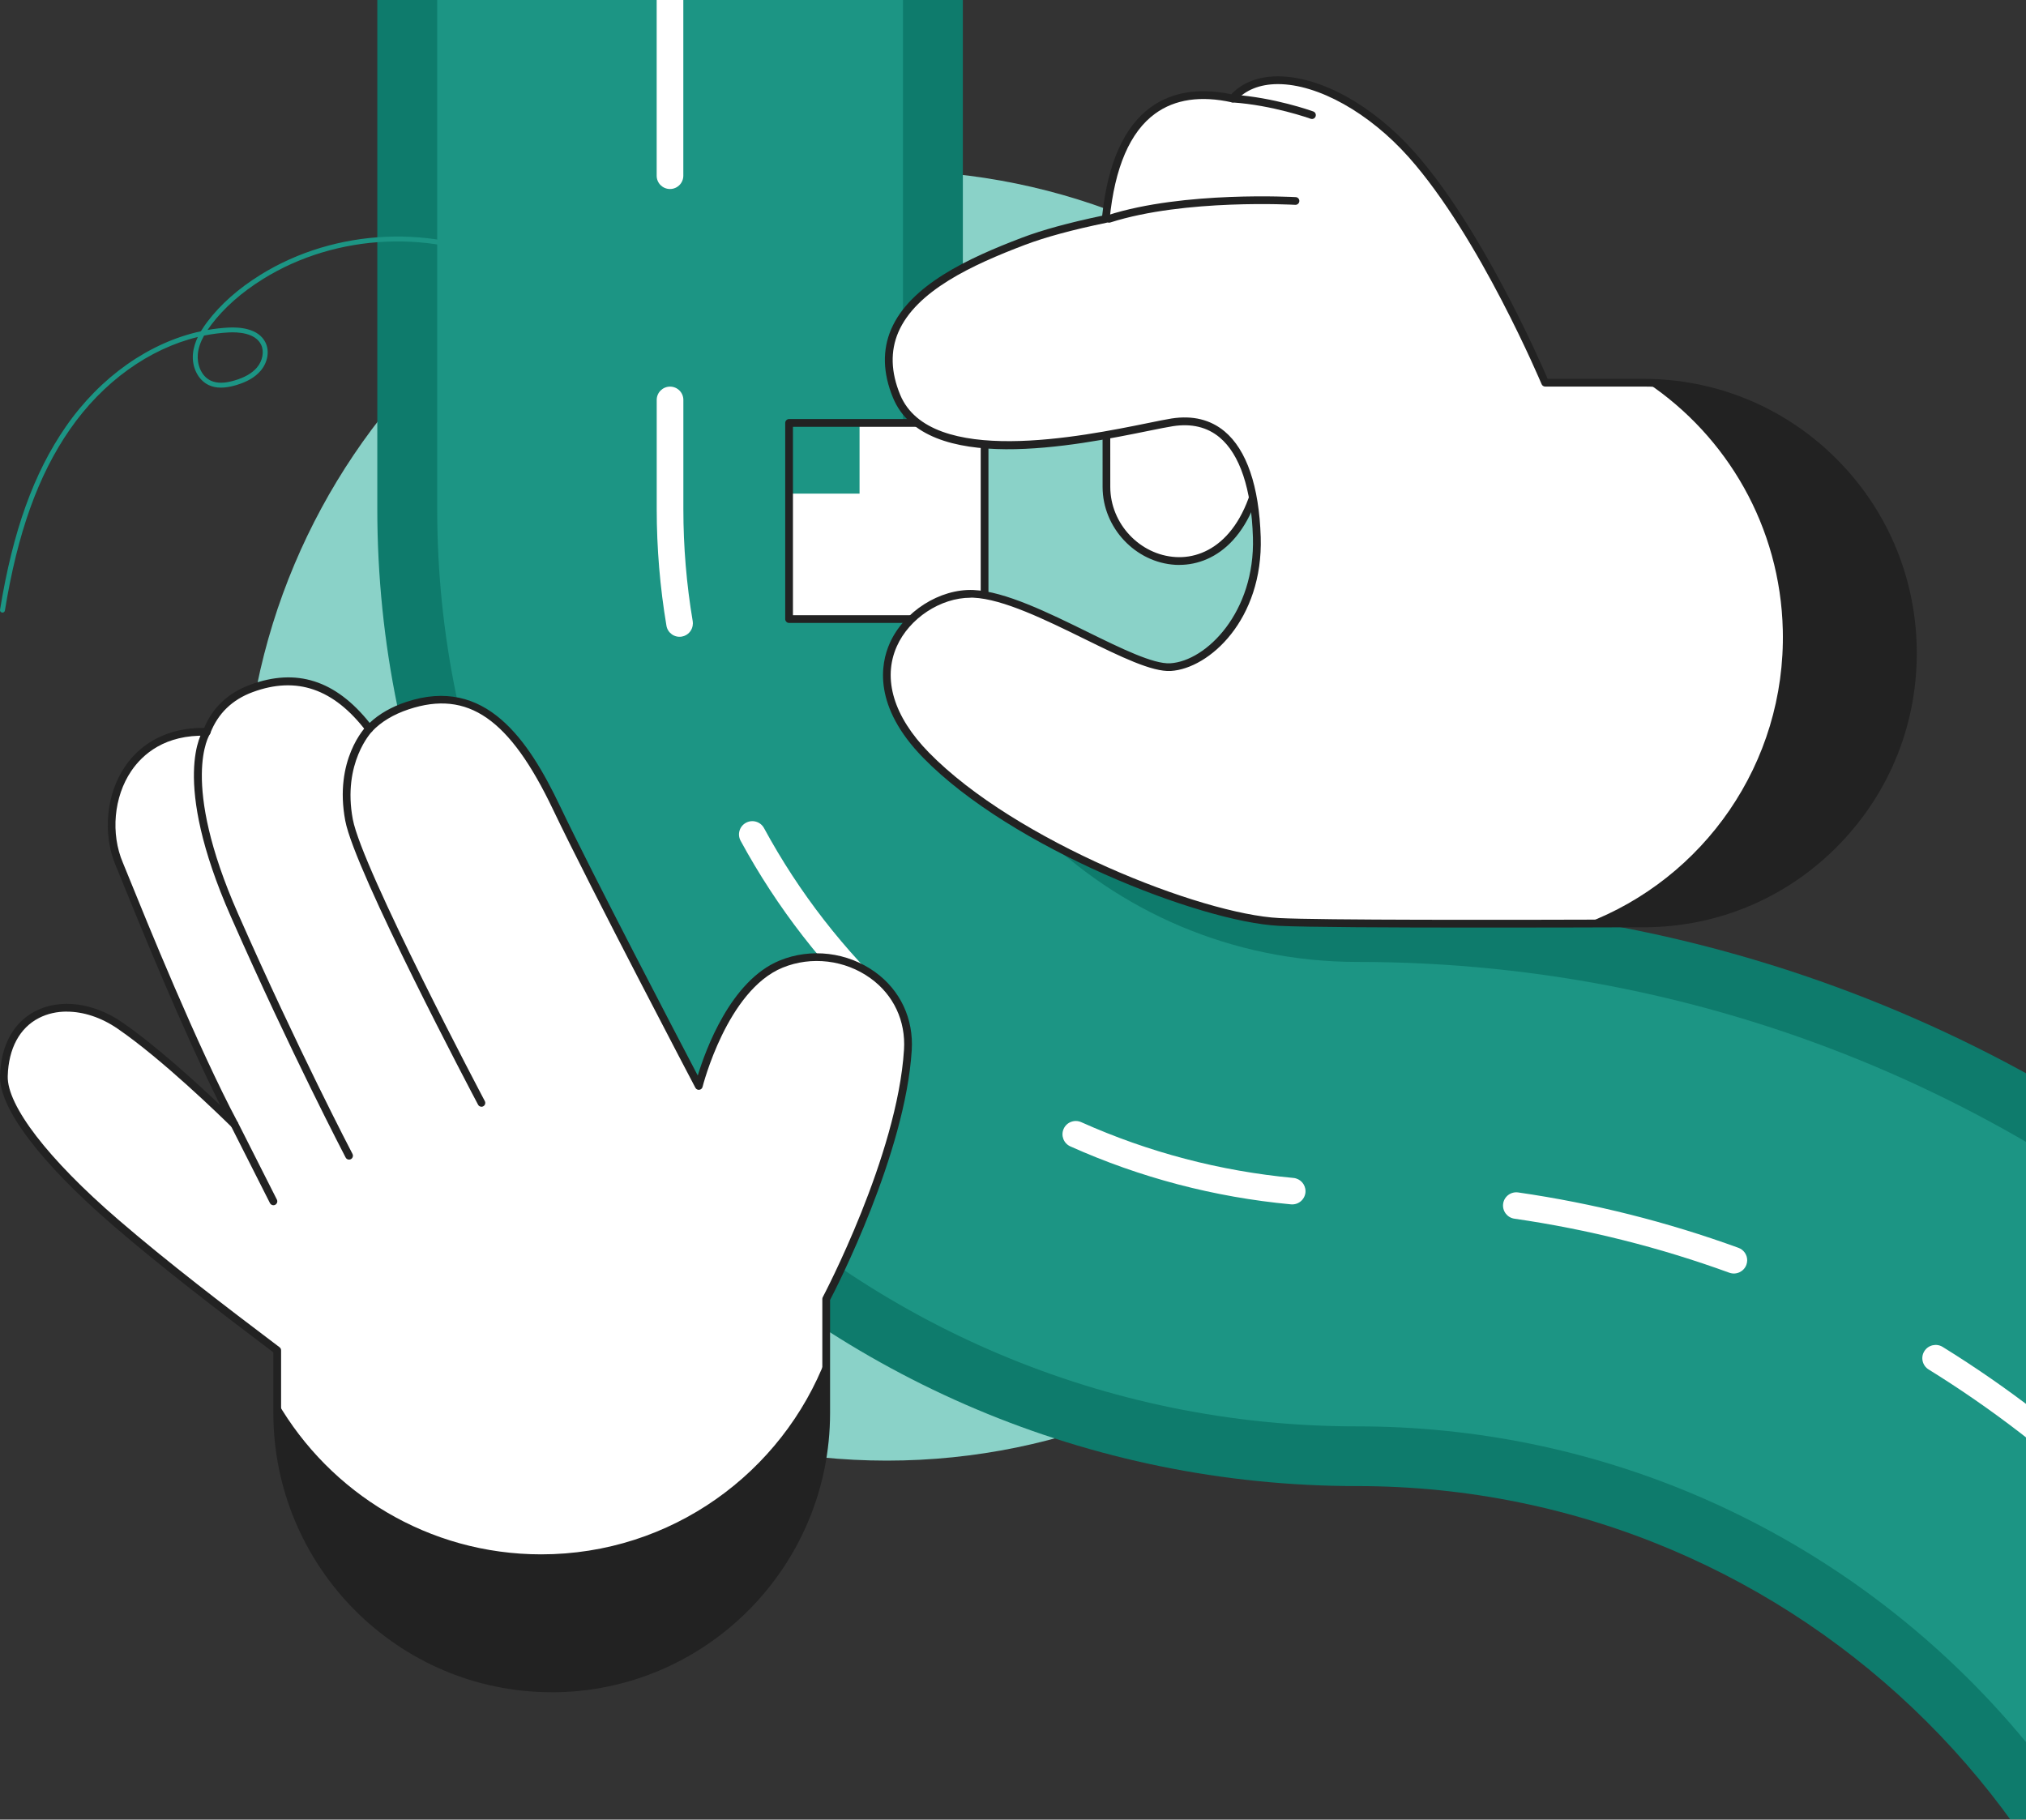 <svg width="334" height="300" viewBox="0 0 334 300" fill="none" xmlns="http://www.w3.org/2000/svg">
<rect x="0" y="0" width="334" height="300" fill="#333333" stroke="none"/>
<g clip-path="url(#clip0_2224_28146)">
<path d="M279.637 198.815C284.182 190.645 281.266 180.326 273.123 175.765C264.981 171.205 254.695 174.131 250.15 182.301C245.605 190.471 248.521 200.79 256.664 205.351C264.806 209.911 275.092 206.985 279.637 198.815Z" fill="#8AD2C8"/>
<path d="M146.204 240.814C204.746 240.814 252.204 193.198 252.204 134.462C252.204 75.725 204.746 28.11 146.204 28.11C87.662 28.11 40.204 75.725 40.204 134.462C40.204 193.198 87.662 240.814 146.204 240.814Z" fill="#8AD2C8"/>
<g clip-path="url(#clip1_2224_28146)">
<mask id="mask0_2224_28146" style="mask-type:alpha" maskUnits="userSpaceOnUse" x="12" y="-31" width="323" height="346">
<rect x="12.599" y="314.569" width="345.569" height="322.402" transform="rotate(-90 12.599 314.569)" fill="#D9D9D9"/>
</mask>
<g mask="url(#mask0_2224_28146)">
<mask id="mask1_2224_28146" style="mask-type:luminance" maskUnits="userSpaceOnUse" x="-446" y="-1047" width="1098" height="1642">
<path d="M-445.481 -1046.28L-445.48 594.507L651.578 594.507L651.578 -1046.28L-445.481 -1046.28Z" fill="white"/>
</mask>
<g mask="url(#mask1_2224_28146)">
<mask id="mask2_2224_28146" style="mask-type:luminance" maskUnits="userSpaceOnUse" x="281" y="232" width="439" height="438">
<path d="M719.376 451.196C719.376 330.685 621.397 232.992 500.533 232.992C379.669 232.992 281.689 330.685 281.689 451.196C281.689 571.707 379.669 669.401 500.533 669.401C621.397 669.4 719.376 571.707 719.376 451.196Z" fill="white"/>
</mask>
<g mask="url(#mask2_2224_28146)">
<path d="M281.609 235.209C282.052 234.767 282.778 234.767 283.221 235.209C283.664 235.651 283.664 236.374 283.221 236.816C282.778 237.258 282.052 237.258 281.609 236.816C281.166 236.374 281.166 235.651 281.609 235.209Z" fill="#1C9584"/>
<path d="M293.343 231.311C293.787 230.869 294.512 230.869 294.955 231.311C295.398 231.753 295.398 232.476 294.955 232.918C294.512 233.36 293.787 233.36 293.343 232.918C292.9 232.476 292.9 231.753 293.343 231.311Z" fill="#1C9584"/>
<path d="M281.609 235.209C282.053 234.767 282.778 234.767 283.221 235.209C283.665 235.651 283.665 236.374 283.221 236.816C282.778 237.258 282.053 237.258 281.609 236.816C281.166 236.374 281.166 235.651 281.609 235.209Z" fill="#1C9584"/>
<path d="M281.609 266.417C282.052 265.975 282.778 265.975 283.221 266.417C283.664 266.859 283.664 267.582 283.221 268.024C282.778 268.466 282.052 268.466 281.609 268.024C281.166 267.582 281.166 266.859 281.609 266.417Z" fill="#1C9584"/>
<path d="M289.434 243.011C289.877 242.569 290.603 242.569 291.046 243.011C291.489 243.453 291.489 244.176 291.046 244.618C290.603 245.06 289.877 245.06 289.434 244.618C288.991 244.176 288.991 243.453 289.434 243.011Z" fill="#1C9584"/>
<path d="M297.252 250.813C297.696 250.371 298.421 250.371 298.864 250.813C299.308 251.255 299.308 251.978 298.864 252.42C298.421 252.862 297.696 252.862 297.252 252.42C296.809 251.978 296.809 251.255 297.252 250.813Z" fill="#1C9584"/>
<path d="M285.519 254.711C285.962 254.269 286.687 254.269 287.131 254.711C287.574 255.153 287.574 255.876 287.131 256.318C286.687 256.76 285.962 256.76 285.519 256.318C285.075 255.876 285.075 255.153 285.519 254.711Z" fill="#1C9584"/>
<path d="M293.343 262.513C293.787 262.071 294.512 262.071 294.955 262.513C295.398 262.955 295.398 263.678 294.955 264.12C294.512 264.562 293.787 264.562 293.343 264.12C292.9 263.678 292.9 262.955 293.343 262.513Z" fill="#1C9584"/>
<path d="M281.609 266.417C282.053 265.975 282.778 265.975 283.221 266.417C283.665 266.859 283.665 267.582 283.221 268.024C282.778 268.466 282.053 268.466 281.609 268.024C281.166 267.582 281.166 266.859 281.609 266.417Z" fill="#1C9584"/>
<path d="M312.902 235.209C313.346 234.767 314.071 234.767 314.514 235.209C314.958 235.651 314.958 236.374 314.514 236.816C314.071 237.258 313.346 237.258 312.902 236.816C312.459 236.374 312.459 235.651 312.902 235.209Z" fill="#1C9584"/>
<path d="M293.343 231.311C293.787 230.869 294.512 230.869 294.955 231.311C295.398 231.753 295.398 232.476 294.955 232.918C294.512 233.36 293.787 233.36 293.343 232.918C292.9 232.476 292.9 231.753 293.343 231.311Z" fill="#1C9584"/>
<path d="M301.168 239.113C301.611 238.671 302.337 238.671 302.78 239.113C303.223 239.555 303.223 240.278 302.78 240.72C302.337 241.162 301.611 241.162 301.168 240.72C300.725 240.278 300.725 239.555 301.168 239.113Z" fill="#1C9584"/>
<path d="M308.993 246.915C309.436 246.473 310.162 246.473 310.605 246.915C311.048 247.357 311.048 248.081 310.605 248.523C310.162 248.965 309.436 248.965 308.993 248.523C308.55 248.081 308.55 247.357 308.993 246.915Z" fill="#1C9584"/>
<path d="M289.434 243.011C289.877 242.569 290.603 242.569 291.046 243.011C291.489 243.453 291.489 244.176 291.046 244.618C290.603 245.06 289.877 245.06 289.434 244.618C288.991 244.176 288.991 243.453 289.434 243.011Z" fill="#1C9584"/>
<path d="M297.252 250.813C297.696 250.371 298.421 250.371 298.864 250.813C299.308 251.255 299.308 251.978 298.864 252.42C298.421 252.862 297.696 252.862 297.252 252.42C296.809 251.978 296.809 251.255 297.252 250.813Z" fill="#1C9584"/>
<path d="M324.636 231.311C325.079 230.869 325.805 230.869 326.248 231.311C326.692 231.753 326.692 232.476 326.248 232.918C325.805 233.36 325.079 233.36 324.636 232.918C324.193 232.476 324.193 231.753 324.636 231.311Z" fill="#1C9584"/>
<path d="M312.902 235.209C313.346 234.767 314.071 234.767 314.514 235.209C314.958 235.651 314.958 236.374 314.514 236.816C314.071 237.258 313.346 237.258 312.902 236.816C312.459 236.374 312.459 235.651 312.902 235.209Z" fill="#1C9584"/>
<path d="M281.609 297.619C282.052 297.177 282.778 297.177 283.221 297.619C283.664 298.061 283.664 298.784 283.221 299.226C282.778 299.668 282.052 299.668 281.609 299.226C281.166 298.784 281.166 298.061 281.609 297.619Z" fill="#1C9584"/>
<path d="M289.434 274.219C289.877 273.777 290.603 273.777 291.046 274.219C291.489 274.661 291.489 275.385 291.046 275.827C290.603 276.269 289.877 276.269 289.434 275.827C288.991 275.385 288.991 274.661 289.434 274.219Z" fill="#1C9584"/>
<path d="M297.252 282.015C297.696 281.573 298.421 281.573 298.864 282.015C299.308 282.457 299.308 283.18 298.864 283.622C298.421 284.064 297.696 284.064 297.252 283.622C296.809 283.18 296.809 282.457 297.252 282.015Z" fill="#1C9584"/>
<path d="M285.519 285.919C285.962 285.477 286.687 285.477 287.131 285.919C287.574 286.361 287.574 287.084 287.131 287.526C286.687 287.968 285.962 287.968 285.519 287.526C285.075 287.084 285.075 286.361 285.519 285.919Z" fill="#1C9584"/>
<path d="M293.343 293.721C293.787 293.279 294.512 293.279 294.955 293.721C295.398 294.163 295.398 294.886 294.955 295.328C294.512 295.77 293.787 295.77 293.343 295.328C292.9 294.886 292.9 294.163 293.343 293.721Z" fill="#1C9584"/>
<path d="M281.609 297.619C282.053 297.177 282.778 297.177 283.221 297.619C283.665 298.061 283.665 298.784 283.221 299.226C282.778 299.668 282.053 299.668 281.609 299.226C281.166 298.784 281.166 298.061 281.609 297.619Z" fill="#1C9584"/>
<path d="M305.077 258.615C305.52 258.173 306.246 258.173 306.689 258.615C307.132 259.057 307.132 259.78 306.689 260.222C306.246 260.664 305.52 260.664 305.077 260.222C304.634 259.78 304.634 259.057 305.077 258.615Z" fill="#1C9584"/>
<path d="M312.902 266.417C313.346 265.975 314.071 265.975 314.514 266.417C314.958 266.859 314.958 267.582 314.514 268.024C314.071 268.466 313.346 268.466 312.902 268.024C312.459 267.582 312.459 266.859 312.902 266.417Z" fill="#1C9584"/>
<path d="M293.343 262.513C293.787 262.071 294.512 262.071 294.955 262.513C295.398 262.955 295.398 263.678 294.955 264.12C294.512 264.562 293.787 264.562 293.343 264.12C292.9 263.678 292.9 262.955 293.343 262.513Z" fill="#1C9584"/>
<path d="M301.168 270.315C301.611 269.873 302.337 269.873 302.78 270.315C303.223 270.757 303.223 271.48 302.78 271.922C302.337 272.364 301.611 272.364 301.168 271.922C300.725 271.48 300.725 270.757 301.168 270.315Z" fill="#1C9584"/>
<path d="M308.993 278.117C309.436 277.675 310.162 277.675 310.605 278.117C311.048 278.559 311.048 279.282 310.605 279.724C310.162 280.166 309.436 280.166 308.993 279.724C308.55 279.282 308.55 278.559 308.993 278.117Z" fill="#1C9584"/>
<path d="M289.434 274.219C289.877 273.777 290.603 273.777 291.046 274.219C291.489 274.661 291.489 275.385 291.046 275.827C290.603 276.269 289.877 276.269 289.434 275.827C288.991 275.385 288.991 274.661 289.434 274.219Z" fill="#1C9584"/>
<path d="M297.252 282.015C297.696 281.573 298.421 281.573 298.864 282.015C299.308 282.457 299.308 283.18 298.864 283.622C298.421 284.064 297.696 284.064 297.252 283.622C296.809 283.18 296.809 282.457 297.252 282.015Z" fill="#1C9584"/>
<path d="M320.727 243.011C321.17 242.569 321.896 242.569 322.339 243.011C322.782 243.453 322.782 244.176 322.339 244.618C321.896 245.06 321.17 245.06 320.727 244.618C320.284 244.176 320.284 243.453 320.727 243.011Z" fill="#1C9584"/>
<path d="M328.552 250.813C328.996 250.371 329.721 250.371 330.164 250.813C330.608 251.255 330.608 251.978 330.164 252.42C329.721 252.862 328.996 252.862 328.552 252.42C328.109 251.978 328.109 251.255 328.552 250.813Z" fill="#1C9584"/>
<path d="M308.993 246.915C309.436 246.473 310.162 246.473 310.605 246.915C311.048 247.357 311.048 248.081 310.605 248.523C310.162 248.965 309.436 248.965 308.993 248.523C308.55 248.081 308.55 247.357 308.993 246.915Z" fill="#1C9584"/>
<path d="M316.818 254.711C317.261 254.269 317.987 254.269 318.43 254.711C318.873 255.153 318.873 255.876 318.43 256.318C317.987 256.76 317.261 256.76 316.818 256.318C316.375 255.876 316.375 255.153 316.818 254.711Z" fill="#1C9584"/>
<path d="M324.636 262.513C325.079 262.071 325.805 262.071 326.248 262.513C326.692 262.955 326.692 263.678 326.248 264.12C325.805 264.562 325.079 264.562 324.636 264.12C324.193 263.678 324.193 262.955 324.636 262.513Z" fill="#1C9584"/>
<path d="M305.077 258.615C305.52 258.173 306.246 258.173 306.689 258.615C307.132 259.057 307.132 259.78 306.689 260.222C306.246 260.664 305.52 260.664 305.077 260.222C304.634 259.78 304.634 259.057 305.077 258.615Z" fill="#1C9584"/>
<path d="M312.902 266.417C313.346 265.975 314.071 265.975 314.514 266.417C314.958 266.859 314.958 267.582 314.514 268.024C314.071 268.466 313.346 268.466 312.902 268.024C312.459 267.582 312.459 266.859 312.902 266.417Z" fill="#1C9584"/>
<path d="M324.636 231.311C325.079 230.869 325.805 230.869 326.248 231.311C326.692 231.753 326.692 232.476 326.248 232.918C325.805 233.36 325.079 233.36 324.636 232.918C324.193 232.476 324.193 231.753 324.636 231.311Z" fill="#1C9584"/>
<path d="M332.461 239.113C332.905 238.671 333.63 238.671 334.073 239.113C334.517 239.555 334.517 240.278 334.073 240.72C333.63 241.162 332.905 241.162 332.461 240.72C332.018 240.278 332.018 239.555 332.461 239.113Z" fill="#1C9584"/>
<path d="M320.727 243.011C321.17 242.569 321.896 242.569 322.339 243.011C322.782 243.453 322.782 244.176 322.339 244.618C321.896 245.06 321.17 245.06 320.727 244.618C320.284 244.176 320.284 243.453 320.727 243.011Z" fill="#1C9584"/>
<path d="M328.552 250.813C328.996 250.371 329.721 250.371 330.164 250.813C330.608 251.255 330.608 251.978 330.164 252.42C329.721 252.862 328.996 252.862 328.552 252.42C328.109 251.978 328.109 251.255 328.552 250.813Z" fill="#1C9584"/>
<path d="M305.077 289.817C305.52 289.375 306.246 289.375 306.689 289.817C307.132 290.259 307.132 290.982 306.689 291.424C306.246 291.866 305.52 291.866 305.077 291.424C304.634 290.982 304.634 290.259 305.077 289.817Z" fill="#1C9584"/>
<path d="M312.902 297.619C313.346 297.177 314.071 297.177 314.514 297.619C314.958 298.061 314.958 298.784 314.514 299.226C314.071 299.668 313.346 299.668 312.902 299.226C312.459 298.784 312.459 298.061 312.902 297.619Z" fill="#1C9584"/>
<path d="M293.343 293.721C293.787 293.279 294.512 293.279 294.955 293.721C295.398 294.163 295.398 294.886 294.955 295.328C294.512 295.77 293.787 295.77 293.343 295.328C292.9 294.886 292.9 294.163 293.343 293.721Z" fill="#1C9584"/>
<path d="M320.727 274.219C321.17 273.777 321.896 273.777 322.339 274.219C322.782 274.661 322.782 275.385 322.339 275.827C321.896 276.269 321.17 276.269 320.727 275.827C320.284 275.385 320.284 274.661 320.727 274.219Z" fill="#1C9584"/>
<path d="M328.552 282.015C328.996 281.573 329.721 281.573 330.164 282.015C330.608 282.457 330.608 283.18 330.164 283.622C329.721 284.064 328.996 284.064 328.552 283.622C328.109 283.18 328.109 282.457 328.552 282.015Z" fill="#1C9584"/>
<path d="M308.993 278.117C309.436 277.675 310.162 277.675 310.605 278.117C311.048 278.559 311.048 279.282 310.605 279.724C310.162 280.166 309.436 280.166 308.993 279.724C308.55 279.282 308.55 278.559 308.993 278.117Z" fill="#1C9584"/>
<path d="M316.818 285.919C317.261 285.477 317.987 285.477 318.43 285.919C318.873 286.361 318.873 287.084 318.43 287.526C317.987 287.968 317.261 287.968 316.818 287.526C316.375 287.084 316.375 286.361 316.818 285.919Z" fill="#1C9584"/>
<path d="M324.636 293.721C325.079 293.279 325.805 293.279 326.248 293.721C326.692 294.163 326.692 294.886 326.248 295.328C325.805 295.77 325.079 295.77 324.636 295.328C324.193 294.886 324.193 294.163 324.636 293.721Z" fill="#1C9584"/>
<path d="M305.077 289.817C305.52 289.375 306.246 289.375 306.689 289.817C307.132 290.259 307.132 290.982 306.689 291.424C306.246 291.866 305.52 291.866 305.077 291.424C304.634 290.982 304.634 290.259 305.077 289.817Z" fill="#1C9584"/>
<path d="M312.902 297.619C313.346 297.177 314.071 297.177 314.514 297.619C314.958 298.061 314.958 298.784 314.514 299.226C314.071 299.668 313.346 299.668 312.902 299.226C312.459 298.784 312.459 298.061 312.902 297.619Z" fill="#1C9584"/>
<path d="M324.636 262.513C325.079 262.071 325.805 262.071 326.248 262.513C326.692 262.955 326.692 263.678 326.248 264.12C325.805 264.562 325.079 264.562 324.636 264.12C324.193 263.678 324.193 262.955 324.636 262.513Z" fill="#1C9584"/>
<path d="M332.461 270.315C332.905 269.873 333.63 269.873 334.073 270.315C334.517 270.757 334.517 271.48 334.073 271.922C333.63 272.364 332.905 272.364 332.461 271.922C332.018 271.48 332.018 270.757 332.461 270.315Z" fill="#1C9584"/>
<path d="M320.727 274.219C321.17 273.777 321.896 273.777 322.339 274.219C322.782 274.661 322.782 275.385 322.339 275.827C321.896 276.269 321.17 276.269 320.727 275.827C320.284 275.385 320.284 274.661 320.727 274.219Z" fill="#1C9584"/>
<path d="M328.552 282.015C328.996 281.573 329.721 281.573 330.164 282.015C330.608 282.457 330.608 283.18 330.164 283.622C329.721 284.064 328.996 284.064 328.552 283.622C328.109 283.18 328.109 282.457 328.552 282.015Z" fill="#1C9584"/>
<path d="M324.636 293.721C325.079 293.279 325.805 293.279 326.248 293.721C326.692 294.163 326.692 294.886 326.248 295.328C325.805 295.77 325.079 295.77 324.636 295.328C324.193 294.886 324.193 294.163 324.636 293.721Z" fill="#1C9584"/>
</g>
<path d="M545.709 -643.89C545.709 -527.12 450.433 -432.122 333.32 -432.122L-53.917 -432.122C-122.837 -432.122 -178.908 -376.215 -178.908 -307.496C-178.908 -238.777 -122.837 -182.87 -53.917 -182.87L-2.823 -182.87C86.26 -182.87 158.733 -110.608 158.733 -21.785L158.733 83.922C158.733 119.664 187.897 148.749 223.751 148.749C350.206 148.749 453.093 251.329 453.093 377.421L453.093 729.895L356.554 729.895L356.554 377.421C356.554 304.41 296.983 245.013 223.758 245.013C134.674 245.013 62.201 172.752 62.201 83.928L62.201 -21.778C62.201 -57.521 33.037 -86.606 -2.817 -86.606L-53.91 -86.606C-176.067 -86.606 -275.441 -185.696 -275.441 -307.489C-275.441 -429.282 -176.06 -528.379 -53.91 -528.379L333.327 -528.379C397.21 -528.379 449.177 -580.194 449.177 -643.89C449.177 -707.586 397.21 -759.401 333.327 -759.401L157.115 -759.401C68.031 -759.401 -4.442 -831.663 -4.442 -920.486L-4.442 -1229.47L92.097 -1229.47L92.097 -920.486C92.097 -884.744 121.261 -855.658 157.115 -855.658L333.327 -855.658C450.44 -855.658 545.716 -760.66 545.716 -643.89L545.709 -643.89Z" fill="#0E7B6C"/>
<path d="M535.836 -643.89C535.836 -532.551 444.986 -441.966 333.321 -441.966L-53.917 -441.966C-128.285 -441.966 -188.782 -381.639 -188.782 -307.496C-188.782 -233.352 -128.285 -173.025 -53.917 -173.025L-2.823 -173.025C80.813 -173.025 148.86 -105.177 148.86 -21.785L148.86 83.922C148.86 125.095 182.457 158.594 223.751 158.594C344.766 158.594 443.219 256.76 443.219 377.421L443.219 729.895L366.427 729.895L366.427 377.421C366.427 298.985 302.424 235.169 223.758 235.169C140.121 235.169 72.075 167.32 72.075 83.928L72.075 -21.778C72.075 -62.952 38.478 -96.451 -2.817 -96.451L-53.91 -96.451C-170.62 -96.451 -265.567 -191.121 -265.567 -307.489C-265.567 -423.858 -170.62 -518.534 -53.91 -518.534L333.327 -518.534C402.65 -518.534 459.05 -574.77 459.05 -643.89C459.05 -713.011 402.65 -769.246 333.327 -769.246L157.115 -769.246C73.478 -769.246 5.431 -837.094 5.431 -920.486L5.431 -1229.47L82.223 -1229.47L82.224 -920.486C82.224 -879.313 115.82 -845.814 157.115 -845.814L333.327 -845.814C444.992 -845.814 535.843 -755.229 535.843 -643.89L535.836 -643.89Z" fill="#1C9584"/>
<path d="M499.129 -656.775C499.129 -655.643 498.256 -654.686 497.107 -654.599C495.898 -654.505 494.844 -655.402 494.75 -656.608C493.803 -668.75 491.472 -680.764 487.831 -692.323C487.469 -693.475 488.107 -694.701 489.269 -695.069C490.424 -695.431 491.66 -694.788 492.023 -693.636C495.764 -681.762 498.155 -669.419 499.129 -656.956C499.129 -656.896 499.129 -656.842 499.129 -656.782L499.129 -656.775ZM497.886 -619.934C497.886 -619.827 497.88 -619.72 497.866 -619.613C496.046 -607.257 492.815 -595.102 488.261 -583.496C487.818 -582.371 486.548 -581.815 485.42 -582.257C484.292 -582.699 483.728 -583.965 484.178 -585.09C488.611 -596.388 491.754 -608.215 493.527 -620.249C493.702 -621.441 494.817 -622.272 496.019 -622.098C497.114 -621.937 497.893 -621.006 497.893 -619.934L497.886 -619.934ZM477.105 -726.679C477.105 -725.929 476.715 -725.199 476.023 -724.791C474.976 -724.181 473.632 -724.53 473.021 -725.568C466.855 -736.028 459.487 -745.82 451.111 -754.666C450.278 -755.544 450.319 -756.93 451.198 -757.761C452.078 -758.591 453.469 -758.551 454.302 -757.673C462.899 -748.585 470.469 -738.533 476.802 -727.791C477.004 -727.443 477.105 -727.061 477.105 -726.686L477.105 -726.679ZM471.134 -551.711C471.134 -551.289 471.013 -550.854 470.751 -550.479C463.698 -540.186 455.47 -530.669 446.282 -522.184C445.389 -521.36 444.005 -521.414 443.179 -522.305C442.353 -523.189 442.406 -524.575 443.3 -525.399C452.246 -533.656 460.259 -542.925 467.124 -552.95C467.809 -553.948 469.172 -554.203 470.173 -553.526C470.798 -553.104 471.127 -552.415 471.127 -551.718L471.134 -551.711ZM426.676 -779.981C426.676 -779.566 426.555 -779.138 426.306 -778.769C425.635 -777.765 424.271 -777.497 423.264 -778.167C413.128 -784.931 402.227 -790.543 390.862 -794.856C389.727 -795.284 389.163 -796.55 389.593 -797.675C390.023 -798.807 391.292 -799.369 392.421 -798.941C404.094 -794.514 415.291 -788.748 425.702 -781.803C426.333 -781.381 426.676 -780.691 426.676 -779.981ZM417.205 -501.932C417.205 -501.175 416.809 -500.439 416.104 -500.037C405.236 -493.809 393.663 -488.812 381.701 -485.189C380.539 -484.841 379.316 -485.491 378.96 -486.649C378.611 -487.808 379.263 -489.027 380.425 -489.382C392.071 -492.904 403.335 -497.766 413.914 -503.834C414.962 -504.437 416.305 -504.075 416.91 -503.03C417.111 -502.689 417.205 -502.314 417.205 -501.939L417.205 -501.932ZM407.009 377.421L407.009 378.68C407.009 379.886 406.029 380.87 404.813 380.87C403.597 380.87 402.617 379.892 402.617 378.68L402.617 377.421C402.617 365.634 401.455 353.848 399.171 342.396C398.943 341.21 399.708 340.058 400.897 339.824C402.086 339.589 403.241 340.36 403.476 341.545C405.821 353.285 407.009 365.353 407.009 377.428L407.009 377.421ZM407.009 415.641L407.009 452.603C407.009 453.808 406.029 454.793 404.813 454.793C403.597 454.793 402.617 453.815 402.617 452.603L402.617 415.641C402.617 414.436 403.597 413.452 404.813 413.452C406.029 413.452 407.009 414.429 407.009 415.641ZM407.009 489.557L407.009 526.518C407.009 527.724 406.029 528.708 404.813 528.708C403.597 528.708 402.617 527.73 402.617 526.518L402.617 489.557C402.617 488.352 403.597 487.367 404.813 487.367C406.029 487.367 407.009 488.345 407.009 489.557ZM407.009 563.473L407.009 600.427C407.009 601.633 406.029 602.617 404.813 602.617C403.597 602.617 402.617 601.639 402.617 600.427L402.617 563.473C402.617 562.267 403.597 561.283 404.813 561.283C406.029 561.283 407.009 562.261 407.009 563.473ZM407.009 637.388L407.009 674.35C407.009 675.555 406.029 676.54 404.813 676.54C403.597 676.54 402.617 675.562 402.617 674.35L402.617 637.388C402.617 636.183 403.597 635.199 404.813 635.199C406.029 635.199 407.009 636.176 407.009 637.388ZM392.595 306.72C392.595 307.571 392.092 308.381 391.259 308.736C390.144 309.211 388.854 308.689 388.377 307.577C383.608 296.413 377.651 285.685 370.679 275.693C369.987 274.701 370.229 273.335 371.223 272.645C372.217 271.956 373.587 272.203 374.279 273.195C381.419 283.434 387.524 294.424 392.407 305.863C392.528 306.144 392.582 306.432 392.582 306.72L392.595 306.72ZM358.004 -806.006C358.004 -805.906 358.004 -805.805 357.984 -805.705C357.816 -804.506 356.715 -803.669 355.512 -803.836C348.205 -804.834 340.742 -805.343 333.314 -805.343L318.819 -805.343C317.61 -805.343 316.623 -806.321 316.623 -807.533C316.623 -808.745 317.603 -809.723 318.819 -809.723L333.314 -809.723C340.937 -809.723 348.608 -809.201 356.103 -808.176C357.205 -808.029 357.998 -807.091 357.998 -806.013L358.004 -806.006ZM350.576 246.467C350.576 247.009 350.374 247.552 349.971 247.973C349.138 248.851 347.748 248.884 346.868 248.054C338.022 239.676 328.29 232.188 317.946 225.786C316.918 225.15 316.596 223.797 317.241 222.772C317.879 221.748 319.236 221.433 320.263 222.069C330.862 228.626 340.83 236.307 349.897 244.886C350.354 245.315 350.582 245.891 350.582 246.473L350.576 246.467ZM346.888 -480.635C346.888 -479.497 346.002 -478.532 344.846 -478.452C341.031 -478.191 337.156 -478.057 333.314 -478.057L307.643 -478.057C306.434 -478.057 305.446 -479.035 305.446 -480.247C305.446 -481.459 306.427 -482.437 307.643 -482.437L333.314 -482.437C337.055 -482.437 340.83 -482.564 344.544 -482.818C345.753 -482.899 346.801 -481.988 346.881 -480.783C346.881 -480.729 346.881 -480.682 346.881 -480.629L346.888 -480.635ZM288.037 207.778C288.037 208.025 287.989 208.28 287.902 208.528C287.486 209.659 286.23 210.249 285.088 209.834C273.649 205.668 261.734 202.674 249.657 200.926C248.462 200.752 247.636 199.641 247.804 198.449C247.978 197.25 249.093 196.426 250.289 196.6C262.661 198.388 274.872 201.462 286.592 205.728C287.486 206.05 288.037 206.894 288.037 207.784L288.037 207.778ZM283.946 -807.526C283.946 -806.321 282.965 -805.336 281.75 -805.336L244.687 -805.336C243.478 -805.336 242.491 -806.314 242.491 -807.526C242.491 -808.739 243.471 -809.716 244.687 -809.716L281.75 -809.716C282.959 -809.716 283.946 -808.739 283.946 -807.526ZM272.769 -480.247C272.769 -479.041 271.789 -478.057 270.573 -478.057L233.504 -478.057C232.295 -478.057 231.307 -479.035 231.307 -480.247C231.307 -481.459 232.288 -482.437 233.504 -482.437L270.573 -482.437C271.782 -482.437 272.769 -481.459 272.769 -480.247ZM215.221 196.379C215.221 196.446 215.221 196.52 215.214 196.587C215.1 197.792 214.032 198.676 212.823 198.562C200.209 197.384 187.971 194.169 176.452 189.006C175.35 188.51 174.853 187.218 175.35 186.113C175.848 185.007 177.144 184.519 178.252 185.014C189.335 189.977 201.102 193.071 213.233 194.209C214.368 194.316 215.221 195.267 215.221 196.386L215.221 196.379ZM209.814 -807.526C209.814 -806.321 208.833 -805.336 207.617 -805.336L170.548 -805.336C169.339 -805.336 168.352 -806.314 168.352 -807.526C168.352 -808.739 169.332 -809.716 170.548 -809.716L207.617 -809.716C208.826 -809.716 209.814 -808.739 209.814 -807.526ZM198.637 -480.247C198.637 -479.041 197.657 -478.057 196.441 -478.057L159.371 -478.057C158.162 -478.057 157.175 -479.035 157.175 -480.247C157.175 -481.459 158.156 -482.437 159.371 -482.437L196.441 -482.437C197.65 -482.437 198.637 -481.459 198.637 -480.247ZM148.806 166.658C148.806 167.193 148.611 167.722 148.222 168.144C147.396 169.028 146.005 169.082 145.119 168.258C135.85 159.659 128.105 149.687 122.094 138.617C121.516 137.552 121.912 136.226 122.98 135.65C124.048 135.074 125.378 135.469 125.956 136.534C131.732 147.189 139.188 156.779 148.108 165.05C148.571 165.479 148.806 166.068 148.806 166.651L148.806 166.658ZM135.863 -809.951C135.863 -809.803 135.85 -809.649 135.816 -809.495C135.567 -808.31 134.405 -807.553 133.217 -807.808C120.851 -810.4 109.057 -814.987 98.176 -821.443C97.135 -822.059 96.792 -823.405 97.41 -824.443C98.028 -825.481 99.378 -825.823 100.419 -825.207C110.89 -818.999 122.228 -814.592 134.123 -812.094C135.158 -811.88 135.863 -810.969 135.863 -809.958L135.863 -809.951ZM124.505 -480.247C124.505 -479.041 123.524 -478.057 122.309 -478.057L85.246 -478.057C84.037 -478.057 83.05 -479.035 83.05 -480.247C83.05 -481.459 84.03 -482.437 85.246 -482.437L122.309 -482.437C123.518 -482.437 124.505 -481.459 124.505 -480.247ZM114.222 102.801C114.222 103.852 113.463 104.776 112.395 104.957C111.199 105.158 110.071 104.355 109.869 103.163C108.808 96.854 108.264 90.378 108.264 83.928L108.264 65.933C108.264 64.728 109.245 63.743 110.46 63.743C111.676 63.743 112.657 64.721 112.657 65.933L112.657 83.928C112.657 90.137 113.174 96.365 114.202 102.433C114.222 102.553 114.229 102.68 114.229 102.801L114.222 102.801ZM112.65 -7.982L112.65 28.972C112.65 30.178 111.669 31.162 110.454 31.162C109.238 31.162 108.257 30.184 108.257 28.972L108.257 -7.982C108.257 -9.188 109.238 -10.172 110.454 -10.172C111.669 -10.172 112.65 -9.194 112.65 -7.982ZM110.299 -44.769C110.299 -43.751 109.587 -42.841 108.553 -42.626C107.364 -42.379 106.202 -43.142 105.96 -44.327C103.495 -56.194 99.109 -67.513 92.923 -77.973C92.305 -79.011 92.654 -80.358 93.695 -80.967C94.737 -81.583 96.087 -81.235 96.698 -80.197C103.133 -69.321 107.693 -57.554 110.252 -45.211C110.286 -45.064 110.299 -44.91 110.299 -44.763L110.299 -44.769ZM73.351 -107.32C73.351 -106.811 73.176 -106.302 72.82 -105.894C72.028 -104.976 70.644 -104.876 69.724 -105.666C60.495 -113.609 50.118 -119.937 38.867 -124.485C37.745 -124.94 37.201 -126.213 37.658 -127.331C38.115 -128.449 39.391 -128.992 40.513 -128.536C52.206 -123.815 62.994 -117.232 72.585 -108.974C73.089 -108.539 73.344 -107.929 73.344 -107.32L73.351 -107.32ZM73.257 -847.006C73.257 -846.39 72.995 -845.773 72.491 -845.345C71.571 -844.561 70.187 -844.662 69.394 -845.579C61.146 -855.169 54.584 -865.952 49.889 -877.625C49.439 -878.743 49.983 -880.022 51.112 -880.471C52.233 -880.92 53.516 -880.377 53.966 -879.252C58.487 -868.021 64.8 -857.654 72.733 -848.425C73.089 -848.01 73.263 -847.508 73.263 -847.006L73.257 -847.006ZM50.373 -480.247C50.373 -479.041 49.392 -478.057 48.176 -478.057L11.107 -478.057C9.898 -478.057 8.911 -479.035 8.911 -480.247C8.911 -481.459 9.891 -482.437 11.107 -482.437L48.176 -482.437C49.386 -482.437 50.373 -481.459 50.373 -480.247ZM46.175 -914.358C46.175 -913.206 45.268 -912.235 44.099 -912.175C42.89 -912.108 41.856 -913.039 41.789 -914.244C41.675 -916.3 41.621 -918.403 41.621 -920.493L41.621 -951.319C41.621 -952.525 42.602 -953.509 43.817 -953.509C45.033 -953.509 46.014 -952.532 46.014 -951.319L46.014 -920.493C46.014 -918.484 46.067 -916.461 46.175 -914.479C46.175 -914.439 46.175 -914.398 46.175 -914.358ZM46.007 -1173.06L46.007 -1136.1C46.007 -1134.89 45.026 -1133.91 43.811 -1133.91C42.595 -1133.91 41.614 -1134.89 41.614 -1136.1L41.614 -1173.06C41.614 -1174.27 42.595 -1175.25 43.811 -1175.25C45.026 -1175.25 46.007 -1174.27 46.007 -1173.06ZM46.007 -1099.14L46.007 -1062.19C46.007 -1060.98 45.026 -1060 43.811 -1060C42.595 -1060 41.614 -1060.98 41.614 -1062.19L41.614 -1099.14C41.614 -1100.35 42.595 -1101.33 43.811 -1101.33C45.026 -1101.33 46.007 -1100.36 46.007 -1099.14ZM46.007 -1025.23L46.007 -988.267C46.007 -987.062 45.026 -986.077 43.811 -986.077C42.595 -986.077 41.614 -987.055 41.614 -988.267L41.614 -1025.23C41.614 -1026.43 42.595 -1027.42 43.811 -1027.42C45.026 -1027.42 46.007 -1026.44 46.007 -1025.23ZM5.888 -134.55C5.888 -134.51 5.888 -134.463 5.888 -134.423C5.821 -133.218 4.78 -132.293 3.571 -132.36C1.455 -132.481 -0.701 -132.541 -2.83 -132.541L-33.364 -132.541C-34.573 -132.541 -35.561 -133.519 -35.561 -134.731C-35.561 -135.943 -34.58 -136.921 -33.364 -136.921L-2.83 -136.921C-0.614 -136.921 1.623 -136.854 3.819 -136.734C4.988 -136.667 5.888 -135.702 5.888 -134.55ZM-23.759 -480.247C-23.759 -479.041 -24.74 -478.057 -25.956 -478.057L-53.924 -478.057C-56.913 -478.057 -59.929 -477.976 -62.898 -477.829C-64.106 -477.769 -65.141 -478.693 -65.201 -479.899C-65.269 -481.104 -64.335 -482.135 -63.126 -482.196C-60.083 -482.35 -56.98 -482.43 -53.924 -482.43L-25.956 -482.43C-24.747 -482.43 -23.759 -481.452 -23.759 -480.24L-23.759 -480.247ZM-68.21 -135.508C-68.21 -135.441 -68.21 -135.367 -68.217 -135.3C-68.331 -134.095 -69.399 -133.218 -70.608 -133.325C-83.081 -134.497 -95.433 -137.008 -107.315 -140.792C-108.47 -141.16 -109.108 -142.386 -108.739 -143.545C-108.37 -144.696 -107.134 -145.333 -105.978 -144.964C-94.392 -141.281 -82.349 -138.83 -70.192 -137.685C-69.057 -137.577 -68.204 -136.626 -68.204 -135.508L-68.21 -135.508ZM-97.341 -474.199C-97.341 -473.235 -97.986 -472.358 -98.96 -472.09C-110.707 -468.902 -122.146 -464.435 -132.959 -458.81C-134.034 -458.254 -135.357 -458.669 -135.922 -459.734C-136.486 -460.805 -136.069 -462.125 -134.988 -462.687C-123.899 -468.46 -112.165 -473.041 -100.115 -476.316C-98.946 -476.63 -97.737 -475.947 -97.421 -474.782C-97.368 -474.588 -97.341 -474.394 -97.341 -474.206L-97.341 -474.199ZM-138.286 -157.803C-138.286 -157.434 -138.38 -157.052 -138.581 -156.711C-139.186 -155.666 -140.529 -155.305 -141.577 -155.914C-152.384 -162.142 -162.567 -169.549 -171.829 -177.941C-172.722 -178.751 -172.789 -180.137 -171.977 -181.028C-171.164 -181.925 -169.774 -181.992 -168.88 -181.175C-159.846 -172.998 -149.926 -165.772 -139.381 -159.698C-138.675 -159.296 -138.286 -158.559 -138.286 -157.803ZM-162.546 -440.299C-162.546 -439.669 -162.815 -439.046 -163.339 -438.618C-172.702 -430.842 -181.259 -422.043 -188.762 -412.472C-189.507 -411.521 -190.884 -411.354 -191.845 -412.097C-192.798 -412.841 -192.966 -414.214 -192.221 -415.171C-184.523 -424.989 -175.751 -434.003 -166.147 -441.98C-165.213 -442.75 -163.829 -442.629 -163.057 -441.698C-162.714 -441.29 -162.546 -440.794 -162.546 -440.299ZM-192.751 -207.1C-192.751 -206.417 -193.074 -205.747 -193.672 -205.318C-194.659 -204.615 -196.029 -204.843 -196.734 -205.827C-204.015 -215.973 -210.208 -226.916 -215.145 -238.342C-215.622 -239.453 -215.111 -240.739 -213.996 -241.215C-212.881 -241.69 -211.592 -241.181 -211.115 -240.069C-206.306 -228.932 -200.261 -218.264 -193.168 -208.372C-192.893 -207.984 -192.758 -207.542 -192.758 -207.1L-192.751 -207.1ZM-207.844 -382.51C-207.844 -382.188 -207.911 -381.867 -208.066 -381.559C-213.365 -370.609 -217.489 -359.063 -220.317 -347.256C-220.599 -346.084 -221.781 -345.354 -222.963 -345.636C-224.139 -345.917 -224.864 -347.096 -224.589 -348.274C-221.687 -360.389 -217.455 -372.23 -212.022 -383.461C-211.498 -384.546 -210.181 -385.008 -209.093 -384.479C-208.307 -384.104 -207.851 -383.32 -207.851 -382.51L-207.844 -382.51ZM-221.828 -274.439C-221.828 -273.414 -222.553 -272.497 -223.608 -272.296C-224.797 -272.068 -225.952 -272.838 -226.18 -274.03C-228.31 -284.98 -229.384 -296.231 -229.384 -307.476C-229.357 -308.688 -229.371 -309.987 -229.344 -311.233C-229.317 -312.438 -228.316 -313.402 -227.101 -313.376C-225.892 -313.349 -224.985 -312.358 -224.951 -311.146C-224.978 -309.933 -224.992 -308.715 -224.992 -307.496L-224.992 -307.476C-224.992 -296.506 -223.937 -285.536 -221.868 -274.861C-221.841 -274.72 -221.828 -274.58 -221.828 -274.446L-221.828 -274.439Z" fill="white"/>
</g>
</g>
</g>
<path d="M128.776 158.95C119.21 162.87 115.21 179.042 115.21 179.042C115.21 179.042 97.95 146.193 91.746 133.189C85.541 120.184 78.605 112.541 67.175 116.341C64.316 117.298 62.29 118.647 60.878 120.15C56.214 114.036 50.061 110.33 41.456 113.506C37.354 115.018 35.193 117.793 34.078 120.662C20.307 120.209 15.916 133.692 19.695 142.522C20.69 144.853 30.827 170.666 38.656 185.378C36.665 183.414 27.107 174.115 19.746 169.06C11.49 163.399 0.963 165.901 0.631 177.403C0.478 182.731 7.695 191.757 19.039 201.542C27.405 208.758 37.261 216.263 45.695 222.634V232.948C45.695 258.027 65.959 278.35 90.946 278.35C115.933 278.35 136.197 258.019 136.197 232.948V214.154C136.197 214.154 148.546 190.946 149.661 173.108C150.384 161.563 138.333 155.022 128.767 158.942L128.776 158.95Z" fill="white"/>
<path d="M90.954 278.999C65.652 278.999 45.065 258.343 45.065 232.957V222.967C36.137 216.221 26.767 209.057 18.631 202.038C6.648 191.689 -0.144 182.706 0.001 177.386C0.145 172.348 2.222 168.548 5.856 166.695C9.95 164.603 15.414 165.303 20.111 168.531C25.643 172.331 32.443 178.539 36.316 182.227C29.958 169.539 22.639 151.47 20.086 145.169C19.592 143.948 19.252 143.111 19.107 142.778C16.877 137.569 17.473 130.977 20.605 126.375C23.405 122.259 27.941 120.013 33.422 120.013C33.499 120.013 33.575 120.013 33.652 120.013C35.082 116.623 37.635 114.232 41.235 112.9C48.86 110.082 55.311 112.14 60.937 119.185C62.511 117.699 64.546 116.538 66.98 115.727C80.026 111.389 87.107 121.977 92.324 132.907C97.72 144.212 111.652 170.879 115.031 177.326C116.316 173.099 120.46 161.666 128.537 158.361C133.686 156.252 139.703 156.978 144.248 160.248C148.426 163.254 150.631 167.959 150.307 173.159C149.243 190.203 137.89 212.336 136.843 214.325V232.966C136.843 258.352 116.256 279.007 90.954 279.007V278.999ZM11.022 166.781C9.38 166.781 7.822 167.122 6.435 167.831C3.235 169.462 1.405 172.869 1.277 177.42C1.141 182.279 7.941 191.116 19.465 201.056C27.643 208.109 37.099 215.333 46.086 222.121C46.248 222.241 46.341 222.429 46.341 222.634V232.949C46.341 257.635 66.358 277.709 90.954 277.709C115.55 277.709 135.567 257.626 135.567 232.949V214.154C135.567 214.052 135.592 213.949 135.643 213.856C135.763 213.625 147.941 190.561 149.031 173.065C149.328 168.318 147.311 164.023 143.499 161.282C139.311 158.259 133.754 157.593 129.014 159.54C119.856 163.288 115.865 179.034 115.822 179.196C115.762 179.452 115.541 179.649 115.277 179.674C115.014 179.709 114.758 179.572 114.639 179.341C114.469 179.017 97.303 146.33 91.167 133.462C84.026 118.485 77.133 113.703 67.371 116.948C64.86 117.784 62.826 119.005 61.328 120.594C61.201 120.73 61.014 120.807 60.835 120.79C60.648 120.782 60.477 120.688 60.358 120.542C55.014 113.541 48.894 111.44 41.669 114.104C38.282 115.351 35.924 117.639 34.665 120.893C34.571 121.149 34.341 121.32 34.052 121.302C27.218 121.089 23.533 124.334 21.652 127.1C18.758 131.353 18.205 137.449 20.273 142.274C20.418 142.616 20.758 143.452 21.26 144.69C24.052 151.581 32.537 172.536 39.218 185.088C39.362 185.37 39.286 185.711 39.039 185.899C38.784 186.087 38.435 186.061 38.214 185.839C36.358 184.012 26.733 174.636 19.388 169.598C16.69 167.746 13.745 166.789 11.014 166.789L11.022 166.781Z" fill="#222222"/>
<path d="M162.315 69.729H130.085V102.066H162.315V69.729Z" fill="white"/>
<path d="M141.702 69.729H130.085V81.384H141.702V69.729Z" fill="#1C9584"/>
<path d="M162.315 102.706H130.085C129.736 102.706 129.447 102.416 129.447 102.066V69.729C129.447 69.379 129.736 69.088 130.085 69.088H162.315C162.664 69.088 162.953 69.379 162.953 69.729V102.066C162.953 102.416 162.664 102.706 162.315 102.706ZM130.723 101.425H161.677V70.369H130.723V101.425Z" fill="#222222"/>
<path d="M208.17 74.647L182.4 42.976C182.4 42.976 182.374 72.171 182.4 80.308C182.443 94.065 205.132 100.938 208.17 74.647Z" fill="white"/>
<path d="M194.425 93.142C194.213 93.142 194 93.142 193.787 93.125C187.183 92.75 181.787 87.003 181.77 80.317C181.745 72.273 181.77 43.275 181.77 42.976C181.77 42.703 181.94 42.464 182.196 42.37C182.451 42.276 182.732 42.362 182.902 42.566L208.672 74.237C208.783 74.374 208.834 74.545 208.808 74.716C207.234 88.335 200.468 93.134 194.425 93.134V93.142ZM183.038 44.77C183.038 51.251 183.013 73.435 183.038 80.308C183.055 86.337 187.906 91.511 193.855 91.844C199.438 92.16 205.923 87.848 207.506 74.835L183.038 44.77Z" fill="#222222"/>
<path d="M315.345 106.625C314.783 82.418 295.064 63.094 270.937 63.094H254.724C254.724 63.094 244.613 38.895 232.724 25.506C222.443 13.927 208.792 9.845 203.217 16.241C194.656 14.345 184.239 16.361 182.29 36.094C177.515 37.076 172.588 38.306 168.715 39.783C157.592 44.001 141.873 51.011 147.805 65.331C153.728 79.659 186.034 70.753 193.26 69.635C202.162 68.251 206.792 75.715 207.192 88.583C207.592 101.451 199.2 109.614 192.971 109.998C186.741 110.382 170.017 98.308 160.46 97.916C150.902 97.523 138.349 109.87 152.664 124.506C166.979 139.141 197.813 151.344 210.851 152.001C217.592 152.343 245.617 152.326 271.098 152.24C295.975 152.155 315.924 131.585 315.345 106.634V106.625Z" fill="white"/>
<path d="M293.907 103.884C294.417 125.915 280.792 144.914 261.413 152.257C264.647 152.257 267.898 152.24 271.098 152.232C295.975 152.146 315.924 131.576 315.345 106.625C314.792 82.623 295.396 63.427 271.549 63.103C284.715 71.932 293.507 86.841 293.907 103.884Z" fill="#222222"/>
<path d="M244.187 152.932C228.8 152.932 215.226 152.863 210.817 152.641C197.77 151.984 166.732 139.807 152.213 124.958C143.89 116.445 145.166 109.469 146.673 106.062C148.987 100.827 154.928 97.045 160.485 97.275C165.66 97.489 172.885 101.041 179.26 104.175C184.86 106.924 190.153 109.52 192.928 109.358C198.877 108.991 206.936 100.913 206.553 88.6C206.307 80.607 204.4 74.903 201.055 72.111C199.013 70.412 196.426 69.788 193.353 70.267C192.426 70.412 191.081 70.685 189.387 71.027C177.438 73.46 152.57 78.515 147.217 65.579C145.541 61.523 145.438 57.715 146.919 54.273C150.051 47.007 159.583 42.566 168.494 39.185C171.838 37.913 176.281 36.7 181.702 35.565C182.63 26.881 185.319 20.869 189.694 17.693C193.175 15.157 197.651 14.439 202.987 15.541C204.809 13.62 207.43 12.604 210.587 12.586H210.664C217.719 12.586 226.341 17.368 233.192 25.087C244.187 37.469 253.77 59.269 255.141 62.462H270.936C282.775 62.462 293.958 67.031 302.426 75.33C310.894 83.63 315.711 94.739 315.983 106.617C316.264 118.862 311.736 130.432 303.226 139.21C294.715 147.979 283.302 152.838 271.098 152.881C262.46 152.915 253.021 152.932 244.187 152.932ZM160 98.547C155.064 98.547 149.898 101.937 147.838 106.583C145.464 111.945 147.345 118.153 153.124 124.062C167.438 138.706 198.034 150.72 210.885 151.361C217.796 151.711 247.438 151.677 271.098 151.6C282.953 151.557 294.043 146.844 302.315 138.313C310.587 129.791 314.987 118.537 314.715 106.642C314.17 82.981 294.528 63.734 270.945 63.734H254.732C254.477 63.734 254.247 63.581 254.145 63.342C254.043 63.103 243.941 39.083 232.255 25.933C225.736 18.598 217.277 13.867 210.673 13.867C210.647 13.867 210.63 13.867 210.604 13.867C207.668 13.884 205.285 14.849 203.702 16.668C203.549 16.847 203.311 16.924 203.081 16.873C197.949 15.737 193.702 16.361 190.443 18.726C186.298 21.74 183.77 27.606 182.928 36.162C182.902 36.444 182.698 36.666 182.417 36.726C176.851 37.87 172.324 39.1 168.945 40.38C160.281 43.668 151.03 47.946 148.094 54.777C146.758 57.885 146.86 61.361 148.4 65.084C153.353 77.055 178.434 71.949 189.141 69.771C190.851 69.421 192.204 69.148 193.166 68.994C196.613 68.465 199.541 69.174 201.881 71.121C205.515 74.152 207.575 80.18 207.838 88.549C208.264 102.151 199.345 110.237 193.021 110.622C189.924 110.809 184.724 108.265 178.715 105.31C172.451 102.236 165.353 98.744 160.443 98.539C160.298 98.539 160.153 98.53 160.009 98.53L160 98.547Z" fill="#222222"/>
<path d="M182.834 36.717C182.562 36.717 182.315 36.547 182.23 36.273C182.119 35.94 182.307 35.573 182.647 35.471C195.209 31.449 213.43 32.491 213.609 32.499C213.958 32.516 214.23 32.824 214.205 33.174C214.179 33.524 213.881 33.788 213.532 33.771C213.353 33.763 195.37 32.738 183.03 36.683C182.962 36.7 182.902 36.717 182.834 36.717Z" fill="#222222"/>
<path d="M216.281 19.614C216.213 19.614 216.136 19.605 216.068 19.58C216.009 19.554 209.779 17.326 203.175 16.89C202.826 16.864 202.553 16.566 202.579 16.207C202.604 15.857 202.902 15.592 203.26 15.609C210.051 16.062 216.238 18.282 216.502 18.376C216.834 18.495 217.004 18.863 216.885 19.195C216.792 19.46 216.545 19.622 216.281 19.622V19.614Z" fill="#222222"/>
<path d="M89.227 256.268C70.648 256.268 54.418 246.158 45.703 231.13V232.957C45.703 258.036 65.967 278.358 90.954 278.358C115.941 278.358 136.205 258.027 136.205 232.957V223.88C128.954 242.819 110.656 256.268 89.218 256.268H89.227Z" fill="#222222"/>
<path d="M45.074 198.707C44.844 198.707 44.614 198.579 44.503 198.357L38.086 185.668C37.925 185.353 38.052 184.968 38.367 184.806C38.682 184.644 39.065 184.772 39.227 185.088L45.644 197.777C45.805 198.093 45.678 198.477 45.363 198.639C45.269 198.69 45.167 198.707 45.074 198.707Z" fill="#222222"/>
<path d="M57.541 191.185C57.312 191.185 57.09 191.057 56.98 190.843C56.895 190.673 47.95 173.569 38.069 151.146C28.044 128.407 33.337 120.611 33.567 120.287C33.771 119.996 34.171 119.936 34.461 120.141C34.742 120.346 34.81 120.748 34.605 121.029C34.529 121.14 29.593 128.757 39.235 150.625C49.099 173.006 58.018 190.075 58.112 190.246C58.273 190.562 58.154 190.946 57.848 191.108C57.754 191.159 57.652 191.185 57.55 191.185H57.541Z" fill="#222222"/>
<path d="M79.371 182.466C79.141 182.466 78.92 182.347 78.809 182.125C77.984 180.562 58.495 143.674 56.92 135.315C55.031 125.29 60.205 119.919 60.426 119.697C60.673 119.449 61.082 119.441 61.329 119.697C61.575 119.945 61.584 120.355 61.329 120.602C61.252 120.679 56.418 125.785 58.163 135.084C59.703 143.256 79.72 181.151 79.924 181.536C80.086 181.852 79.975 182.236 79.66 182.398C79.567 182.449 79.465 182.475 79.363 182.475L79.371 182.466Z" fill="#222222"/>
<path d="M0.404 100.994C0.404 100.994 0.361 100.994 0.34 100.994C0.119 100.957 -0.032 100.752 0.006 100.531C2.112 87.568 5.56 77.981 10.845 70.351C16.561 62.102 24.648 56.451 33.117 54.617C33.473 54.019 33.855 53.485 34.189 53.043C36.366 50.169 39.302 47.57 42.912 45.327C55.319 37.605 71.751 36.894 84.778 43.51C84.977 43.612 85.058 43.855 84.956 44.054C84.853 44.254 84.611 44.335 84.411 44.232C71.632 37.74 55.508 38.436 43.337 46.017C39.814 48.212 36.953 50.74 34.836 53.533C34.61 53.83 34.405 54.121 34.216 54.402C35.353 54.202 36.501 54.067 37.643 54.008C39.437 53.911 42.621 54.111 43.774 56.483C44.463 57.896 44.135 59.767 42.96 61.136C42.06 62.188 40.735 62.964 38.909 63.504C37.066 64.048 35.596 64.048 34.416 63.493C32.675 62.678 31.603 60.559 31.808 58.338C31.9 57.34 32.212 56.402 32.611 55.561C24.589 57.502 16.955 62.953 11.513 70.815C6.298 78.342 2.899 87.822 0.809 100.66C0.776 100.86 0.604 101 0.41 101L0.404 100.994ZM33.64 55.329C33.031 56.418 32.697 57.421 32.611 58.408C32.471 59.95 33.08 61.972 34.755 62.759C35.752 63.223 37.034 63.218 38.677 62.727C40.353 62.231 41.549 61.535 42.346 60.608C43.3 59.497 43.585 57.944 43.046 56.834C42.098 54.882 39.281 54.725 37.686 54.811C36.334 54.882 34.987 55.059 33.645 55.329H33.64Z" fill="#1C9584"/>
</g>
<defs>
<clipPath id="clip0_2224_28146">
<rect width="334" height="300" fill="white"/>
</clipPath>
<clipPath id="clip1_2224_28146">
<rect width="367" height="358" fill="white" transform="translate(-23 336) rotate(-90)"/>
</clipPath>
</defs>
</svg>
